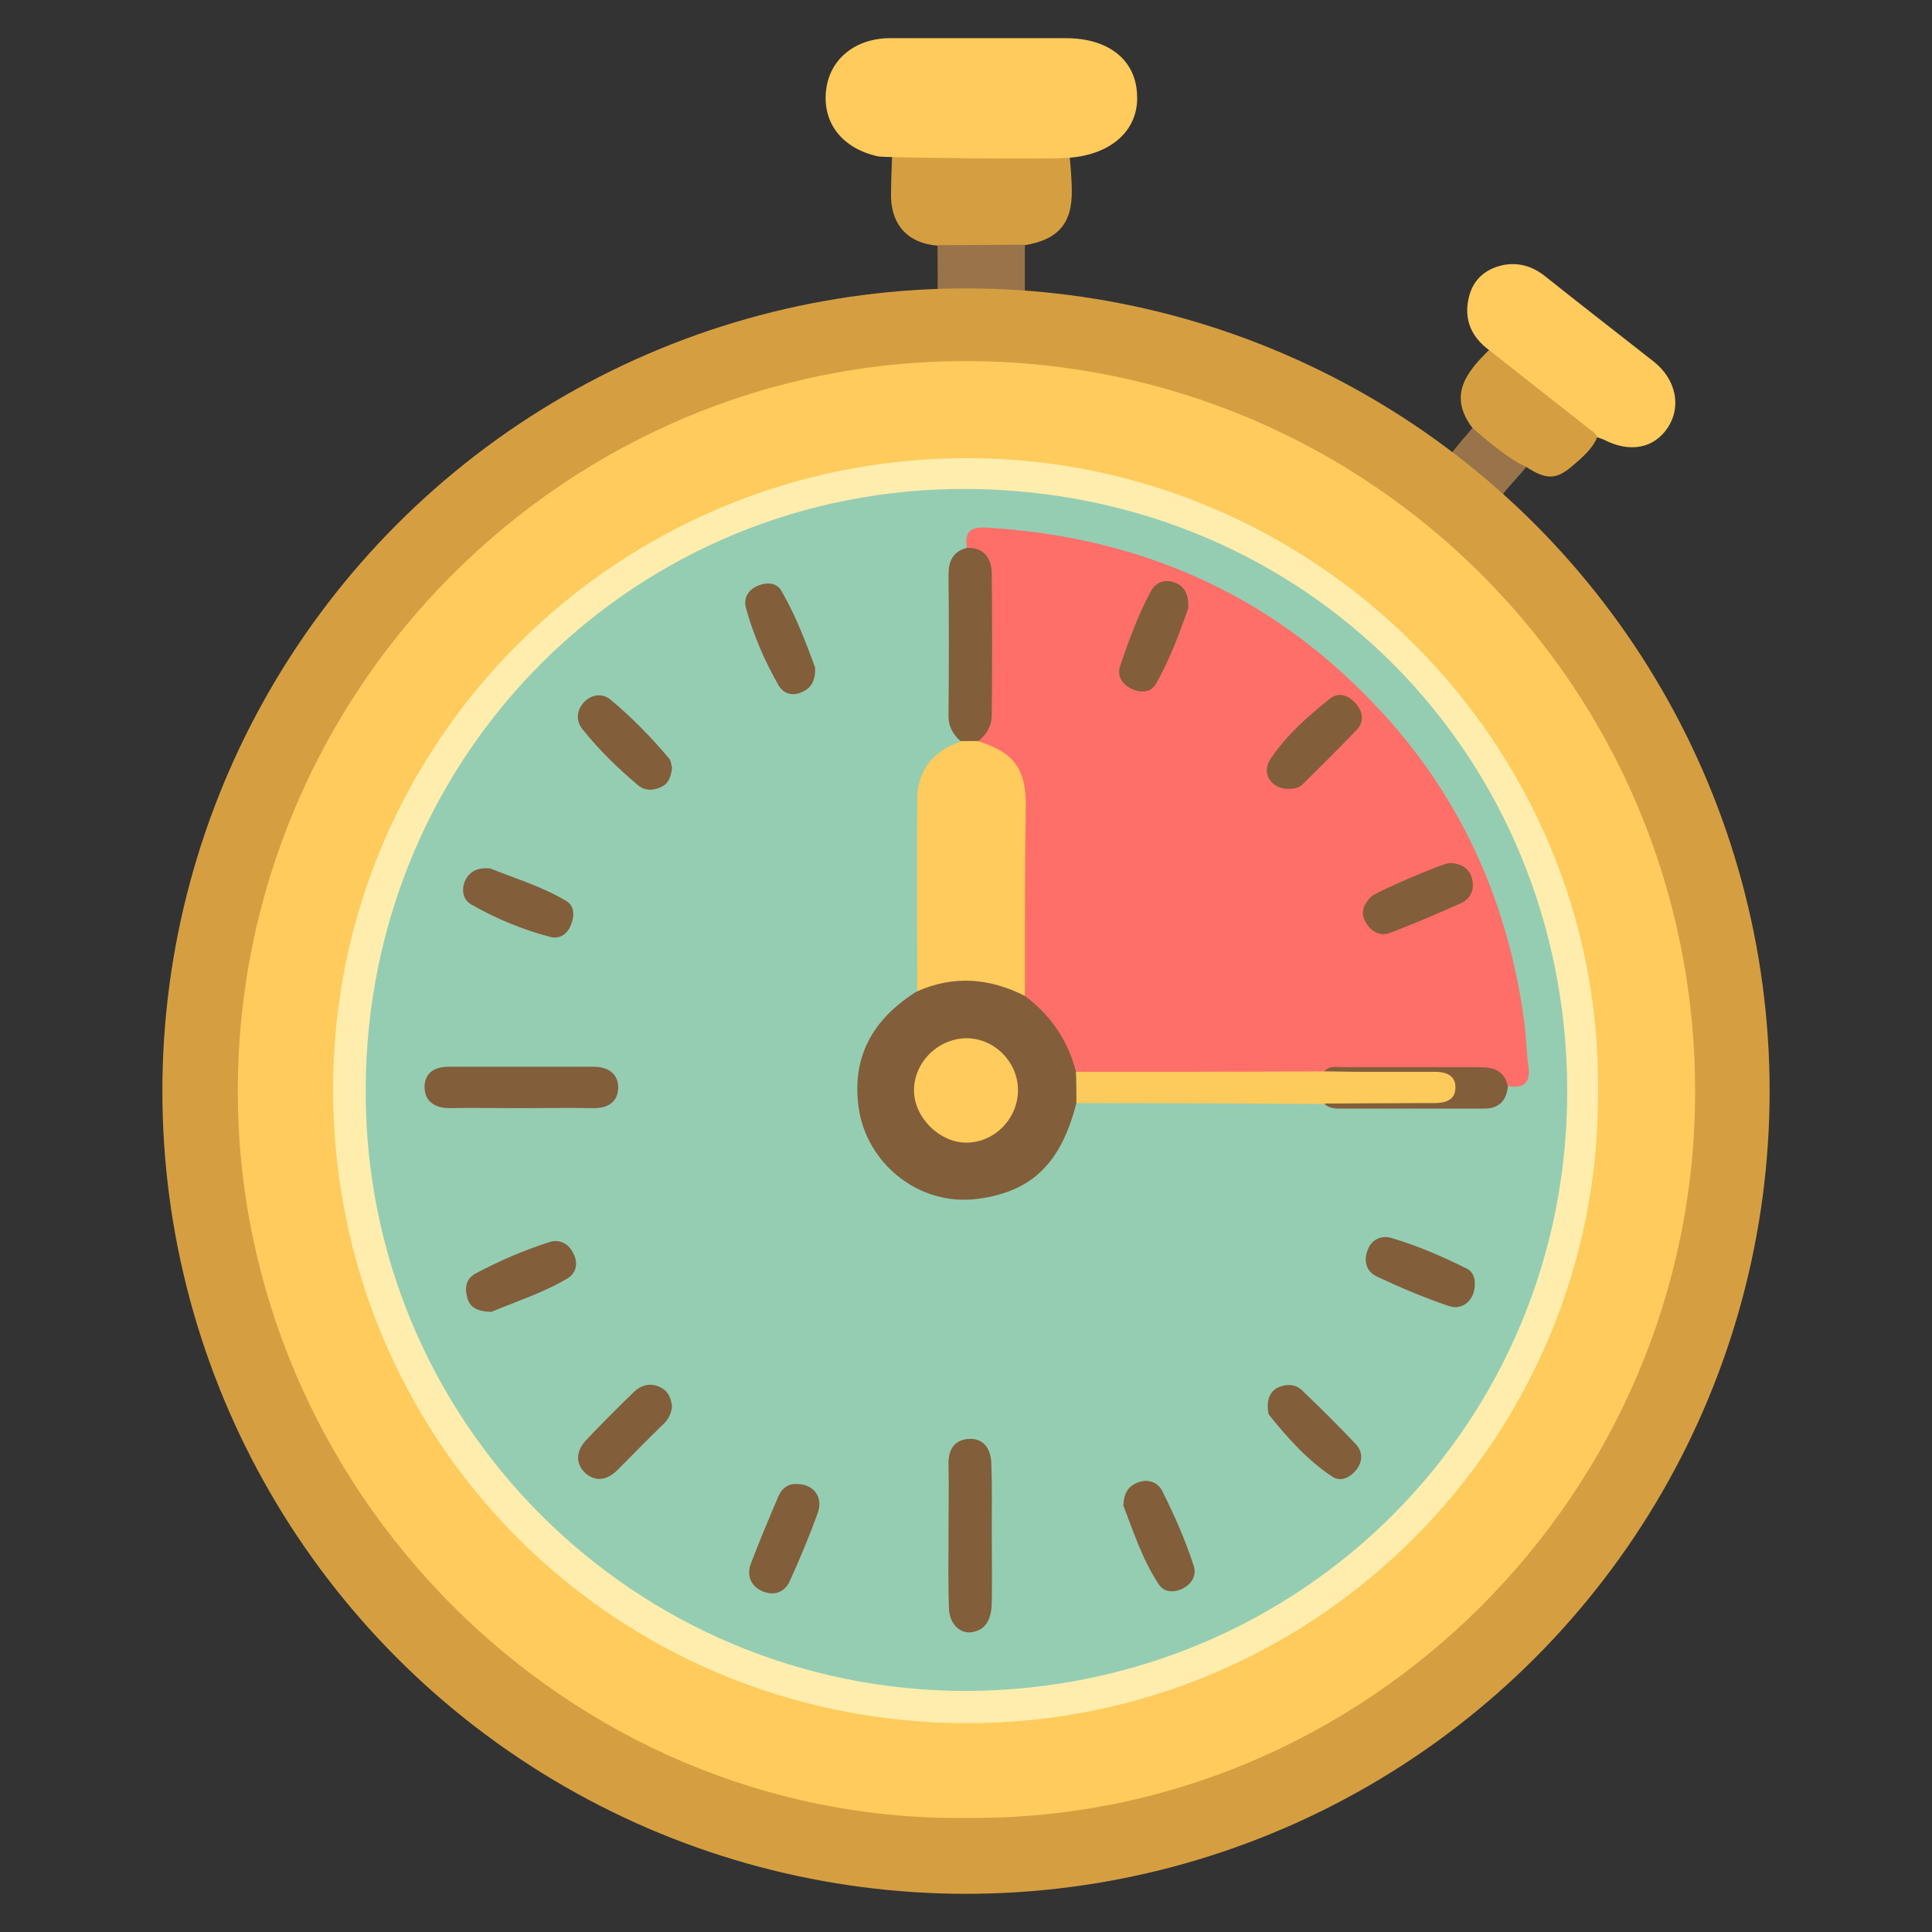 <?xml version="1.0" encoding="utf-8"?>
<!-- Generator: Adobe Illustrator 26.2.0, SVG Export Plug-In . SVG Version: 6.00 Build 0)  -->
<svg version="1.1" id="Layer_1" xmlns="http://www.w3.org/2000/svg" xmlns:xlink="http://www.w3.org/1999/xlink" x="0px" y="0px"
	 viewBox="0 0 420 420" style="enable-background:new 0 0 420 420;" xml:space="preserve">
<rect x="0" y="0" width="420" height="420" fill="#333333" stroke="none"/>
<style type="text/css">
	.st0{display:none;fill:#D59F41;}
	.st1{fill:#D59F41;}
	.st2{fill:#FECB5C;}
	.st3{fill:#99734A;}
	.st4{fill:#FEEDAC;}
	.st5{fill:#95CDB3;}
	.st6{fill:#FE6F69;}
	.st7{fill:#825E3B;}
	.st8{fill:#FDCA5C;}
</style>
<g>
	<path class="st1" d="M193.9,34.8c-0.1-1.9,2.2-1.5,3.7-1.5c11.6,0.1,23.2,0.1,34.9,0.1c0.2,2.3,0.5,5.7,0.5,8
		c0.1,7.2-3,10.7-10.2,11.9c-1.4,1.3-3.1,1.3-4.8,1.2c-4.7-0.3-9.6,1.1-14.2-1.1c-6.3-0.5-9.9-4.3-10.1-10.5
		C193.7,40.5,193.8,37.1,193.9,34.8z"/>
	<path class="st2" d="M190.9,34c-7.8-1.7-12.2-7.3-11.3-14.5c0.8-6.7,6.4-11.2,13.9-11.2c12.7,0,25.5,0,38.2,0
		c9.4,0,15.3,4.8,15.5,12.5c0.3,7.5-5.6,12.8-14.8,13.5C228.7,34.7,192.1,34.3,190.9,34z"/>
	<path class="st3" d="M203.8,53.3c6.3,0,12.7-0.1,19-0.1c0,3.1,0,7.5,0,10.7c-6.3,0-12.6-0.1-19-0.1
		C203.9,60.7,203.8,56.4,203.8,53.3z"/>
	<path class="st3" d="M320.3,92.8c2.8-0.1,3.8,2.8,5.8,4.1c2,1.4,4.2,2.6,5.7,4.6c-1.4,1.8-3.9,4.3-5.3,6.2
		c-4.3-2.3-7.7-5.6-11.1-8.9C316.5,97.1,319.1,94.3,320.3,92.8z"/>
	<ellipse class="st1" cx="210" cy="237.2" rx="174.7" ry="174.5"/>
	<path class="st2" d="M323.7,76.1c-3.9-2.9-5.5-6.7-4.4-11.4c0.9-3.9,3.6-6.3,7.6-7.1c3.3-0.6,6.2,0.3,8.8,2.3
		c7.9,6.3,15.9,12.5,23.8,18.7c4.8,3.8,6.1,9.7,3.1,14.3c-3,4.6-8.3,5.6-13.9,2.7c-0.7-0.3-1.4-0.5-2.2-0.8
		c-7.6-5.4-14.7-11.3-21.9-17.1C324.1,77.3,324,76.6,323.7,76.1z"/>
	<path class="st1" d="M323.7,76.1c7.2,5.7,14.4,11.3,21.6,17c0.6,0.5,1.8,1.1,1.9,2c-1.1,2.6-3.4,4.5-5.5,6.3
		c-3.2,2.7-5.4,3.1-9.9,0.1c-4.5-1.9-11.7-8.5-11.8-8.6C314.8,85.9,318.8,80.9,323.7,76.1z"/>
	<path class="st2" d="M210.2,395.2c-86.8,1.1-158.7-71.5-158.5-158.3C51.8,150,122.8,78.2,210.5,78.5c87.2,0.3,158.1,70.9,158,158.9
		C368.5,324.4,297.1,396,210.2,395.2z"/>
	<path class="st4" d="M347.4,237c0.6,75.3-60.8,137.7-137.3,137.6c-76.5-0.1-137.6-61.2-137.7-137.7c0-76.4,62.4-137.3,137.7-137.3
		C285.6,99.5,348.1,161.5,347.4,237z"/>
	<path class="st5" d="M210.1,367.6c-72.3,0-130.9-58.5-130.6-130.8c0.2-73.5,59.1-131,130.9-130.5c73.7,0.5,130,58.1,130.3,130.4
		C341,309.3,283,367.3,210.1,367.6z"/>
	<path class="st6" d="M210.2,119.2c-0.6-3.6,0.7-4.7,4.4-4.5c32.9,2,61.1,14.2,84,38.2c18.7,19.5,29.2,42.8,32.8,69.4
		c0.4,3,0.4,6,0.8,9c0.6,3.6-0.4,5.5-4.4,4.8c-2.8-2.5-6.2-2.9-9.8-2.9c-8.4,0-16.7,0-25.1-0.1c-1.7,0-3.4,0.1-5,0.6
		c-12.5,0.7-25,0.2-37.6,0.3c-5.1,0-10.2,0.4-15.2-0.3c-1.5-0.3-2.5-1.4-3-2.8c-1.6-5-4.4-9.1-8.5-12.4c-0.9-0.7-1.5-1.8-1.7-3
		c-0.5-11.7-0.4-23.3-0.1-35c0.2-8.2-0.7-15.5-9.2-19.3c3.9-11.4,1.3-23.2,2-34.8C214.8,123,212.5,121.1,210.2,119.2z"/>
	<path class="st7" d="M222.8,216.5c5.6,4.2,9.4,9.7,11.1,16.5c1.6,2.3,1.6,4.5,0.1,6.8c-3.3,12.9-9.5,19.2-21.3,20.8
		c-13.1,1.8-24.3-7.9-26-19.6c-1.7-11.5,3.3-19.7,12.8-25.6c4.7-4.4,10.4-3.7,15.9-2.8C218,213.1,221,213.8,222.8,216.5z"/>
	<path class="st2" d="M222.8,216.5c-7.7-3.9-15.5-4.5-23.4-1c0-13.8-0.1-27.7,0-41.5c0-6.6,3.4-10.7,9.5-12.8c1.3-1.1,2.6-1.1,3.9,0
		c7.5,2.3,10.2,5.9,10.2,13.7C222.8,188.7,222.8,202.6,222.8,216.5z"/>
	<path class="st8" d="M234,239.8c0-2.3,0-4.6-0.1-6.8c18,0,36,0,54.1-0.1c8.5-0.9,17-0.3,25.5-0.3c2.2,0,3.8,1.3,3.8,3.7
		c0.1,2.6-1.5,4-3.9,4c-8.5,0-17,0.6-25.5-0.3C269.9,239.9,251.9,239.8,234,239.8z"/>
	<path class="st7" d="M206.2,333.3c0-5,0.1-9.9,0-14.9c-0.1-3.3,1.3-5.5,4.6-5.6c3.2-0.1,4.6,2.4,4.7,5.2c0.2,5,0.1,9.9,0.1,14.9
		c0,5.2,0.1,10.5,0,15.7c-0.1,2.9-0.9,5.6-4.2,6.2c-2.7,0.5-5-1.8-5.1-5.1C206.1,344.3,206.2,338.8,206.2,333.3
		C206.2,333.3,206.2,333.3,206.2,333.3z"/>
	<path class="st7" d="M212.7,161.1c-1.3,0-2.6,0-3.9,0c-1.7-1.5-2.7-3.3-2.6-5.8c0.1-10.1,0.1-20.2,0-30.3c0-3,0.9-5.1,4-5.9
		c3.9-0.1,5.4,2.4,5.4,5.8c0.1,10.2,0.1,20.3,0,30.5C215.6,157.8,214.5,159.6,212.7,161.1z"/>
	<path class="st7" d="M113,240.9c-5.1,0-10.2-0.1-15.3,0c-3.1,0-5.3-1.4-5.4-4.4c-0.1-3.1,2-4.6,5.2-4.6c10.5,0,21,0,31.5,0
		c3.1,0,5.3,1.4,5.4,4.4c0,3.3-2.3,4.7-5.6,4.6C123.5,240.8,118.3,240.9,113,240.9z"/>
	<path class="st7" d="M275.6,306.2c-0.1-2.3,0.6-3.8,2.3-4.6c1.8-0.8,3.7-0.7,5.1,0.6c4,3.8,7.9,7.7,11.7,11.7
		c1.6,1.7,1.6,3.8,0.1,5.7c-1.4,1.7-3.4,2.6-5.2,1.4c-5.4-3.6-9.7-8.4-13.7-13.4C275.6,307.2,275.7,306.4,275.6,306.2z"/>
	<path class="st7" d="M177.2,145.1c0.1,3.4-1.2,4.7-3.2,5.5c-2.1,0.8-3.8,0-4.8-1.7c-3-5.3-5.4-10.8-7-16.6c-0.6-2,0.2-3.9,2.4-4.9
		c2-0.9,4.3-0.8,5.3,1.1C173.1,134,175.3,140,177.2,145.1z"/>
	<path class="st7" d="M320.6,279.1c0.1,3.4-2.6,5.9-5.7,4.8c-5.3-1.8-10.5-4-15.6-6.4c-2.3-1.1-2.9-3.4-2-5.7
		c0.8-2.3,2.9-3.3,5.1-2.7c5.8,1.7,11.3,4.1,16.7,6.8C320.2,276.6,320.7,277.9,320.6,279.1z"/>
	<path class="st7" d="M106.8,285.2c-2.6-0.1-4.4-0.7-5.1-2.7c-0.7-2.1-0.6-4.4,1.6-5.6c5.2-2.8,10.6-5.1,16.2-6.9
		c2.2-0.7,4.2,0.4,5.2,2.6c1,2,0.6,4.1-1.3,5.3C118,281.1,112,283,106.8,285.2z"/>
	<path class="st7" d="M244.2,327.3c0.1-2.6,1-4.2,3.1-5c2.3-0.9,4.4-0.1,5.4,1.9c2.6,5.2,5,10.6,6.8,16.2c0.7,2.2-0.5,3.9-2.3,4.9
		c-1.9,1-4.2,0.9-5.3-0.9C248.3,339,246.4,332.9,244.2,327.3z"/>
	<path class="st7" d="M173.2,322.6c3.6,0,5.8,2.8,4.6,6.2c-1.8,5.1-3.9,10-6.1,14.9c-1.1,2.5-3.5,3.3-6,2.2
		c-2.5-1.1-3.4-3.4-2.5-5.9c1.9-5,4-10,6.1-14.9C170.1,323.4,171.5,322.5,173.2,322.6z"/>
	<path class="st7" d="M106.6,188.8c4.9,2,11,3.8,16.4,7c2,1.1,1.9,3.4,1.1,5.3c-0.7,1.9-2.4,3.1-4.4,2.6c-6.1-1.6-11.9-4-17.3-7.1
		c-1.7-1-2.1-3-1.4-4.9C101.9,189.7,103.4,188.5,106.6,188.8z"/>
	<path class="st7" d="M146.1,305.8c-0.2,1.5-0.8,2.8-1.9,3.8c-3.4,3.3-6.7,6.7-10,10c-2.1,2.1-4.7,2.7-7,0.6c-2.3-2.2-1.8-4.9,0.1-7
		c3.4-3.6,6.9-7.1,10.5-10.6c1.6-1.5,3.6-2.1,5.8-1C145.4,302.5,145.9,304.1,146.1,305.8z"/>
	<path class="st7" d="M146.1,166.9c-0.2,1.7-0.6,3.3-2.2,4.1c-1.7,0.9-3.7,1-5.2-0.3c-4.4-3.7-8.5-7.7-12.1-12.2
		c-1.4-1.8-1.3-4,0.3-5.8c1.6-1.7,3.9-2.1,5.7-0.7c4.6,3.8,8.8,8.1,12.7,12.7C145.9,165.3,145.9,166.2,146.1,166.9z"/>
	<path class="st7" d="M287.9,239.9c6.9,0,13.9-0.1,20.8-0.1c1,0,2.1,0,3.1,0c2.4,0,4.7-0.6,4.6-3.6c-0.1-2.6-2.3-3.2-4.5-3.2
		c-5.8,0-11.5,0-17.3,0c-2.2,0-4.5-0.1-6.7-0.1c1.1-1.3,2.6-0.9,4-0.9c9.9,0,19.9,0,29.8,0c3.1,0,5.4,0.8,6.1,4.2
		c-0.3,3-1.9,4.8-5.1,4.8c-10.7,0-21.4,0-32.1,0C289.7,240.9,288.7,240.8,287.9,239.9z"/>
	<path class="st7" d="M280.1,171.5c-3.7,0-6-3.3-3.9-6.5c3.4-5.1,8.1-9.3,12.9-13.1c1.8-1.5,4-0.8,5.6,1c1.6,1.8,1.9,3.9,0.3,5.7
		c-3.9,4.1-7.9,8-11.9,12C282.2,171.4,281.1,171.5,280.1,171.5z"/>
	<path class="st7" d="M315.2,187.6c2.4,0.1,4.2,1.1,4.8,3.4c0.6,2.2-0.2,4.3-2.3,5.3c-5.1,2.3-10.3,4.5-15.5,6.5
		c-2.1,0.8-4.1-0.2-5.3-2.3c-1.3-2.2-0.4-4,1.2-5.6C299.3,193.8,313.8,187.6,315.2,187.6z"/>
	<path class="st7" d="M258.3,132.3c-1.8,5-3.9,11-7.1,16.5c-1.1,1.9-3.5,1.8-5.3,0.9c-1.9-0.9-3.1-2.7-2.4-4.9
		c1.9-5.6,3.9-11.1,6.7-16.3c1.1-2,3.1-2.6,5.1-1.9C257.2,127.3,258.5,128.8,258.3,132.3z"/>
	<path class="st2" d="M221.3,236.8c0.1,6.4-5.2,11.7-11.4,11.6c-5.7-0.1-11.1-5.4-11.2-11.2c-0.1-6.1,5-11.3,11.2-11.5
		C216,225.6,221.2,230.7,221.3,236.8z"/>
</g>
</svg>
